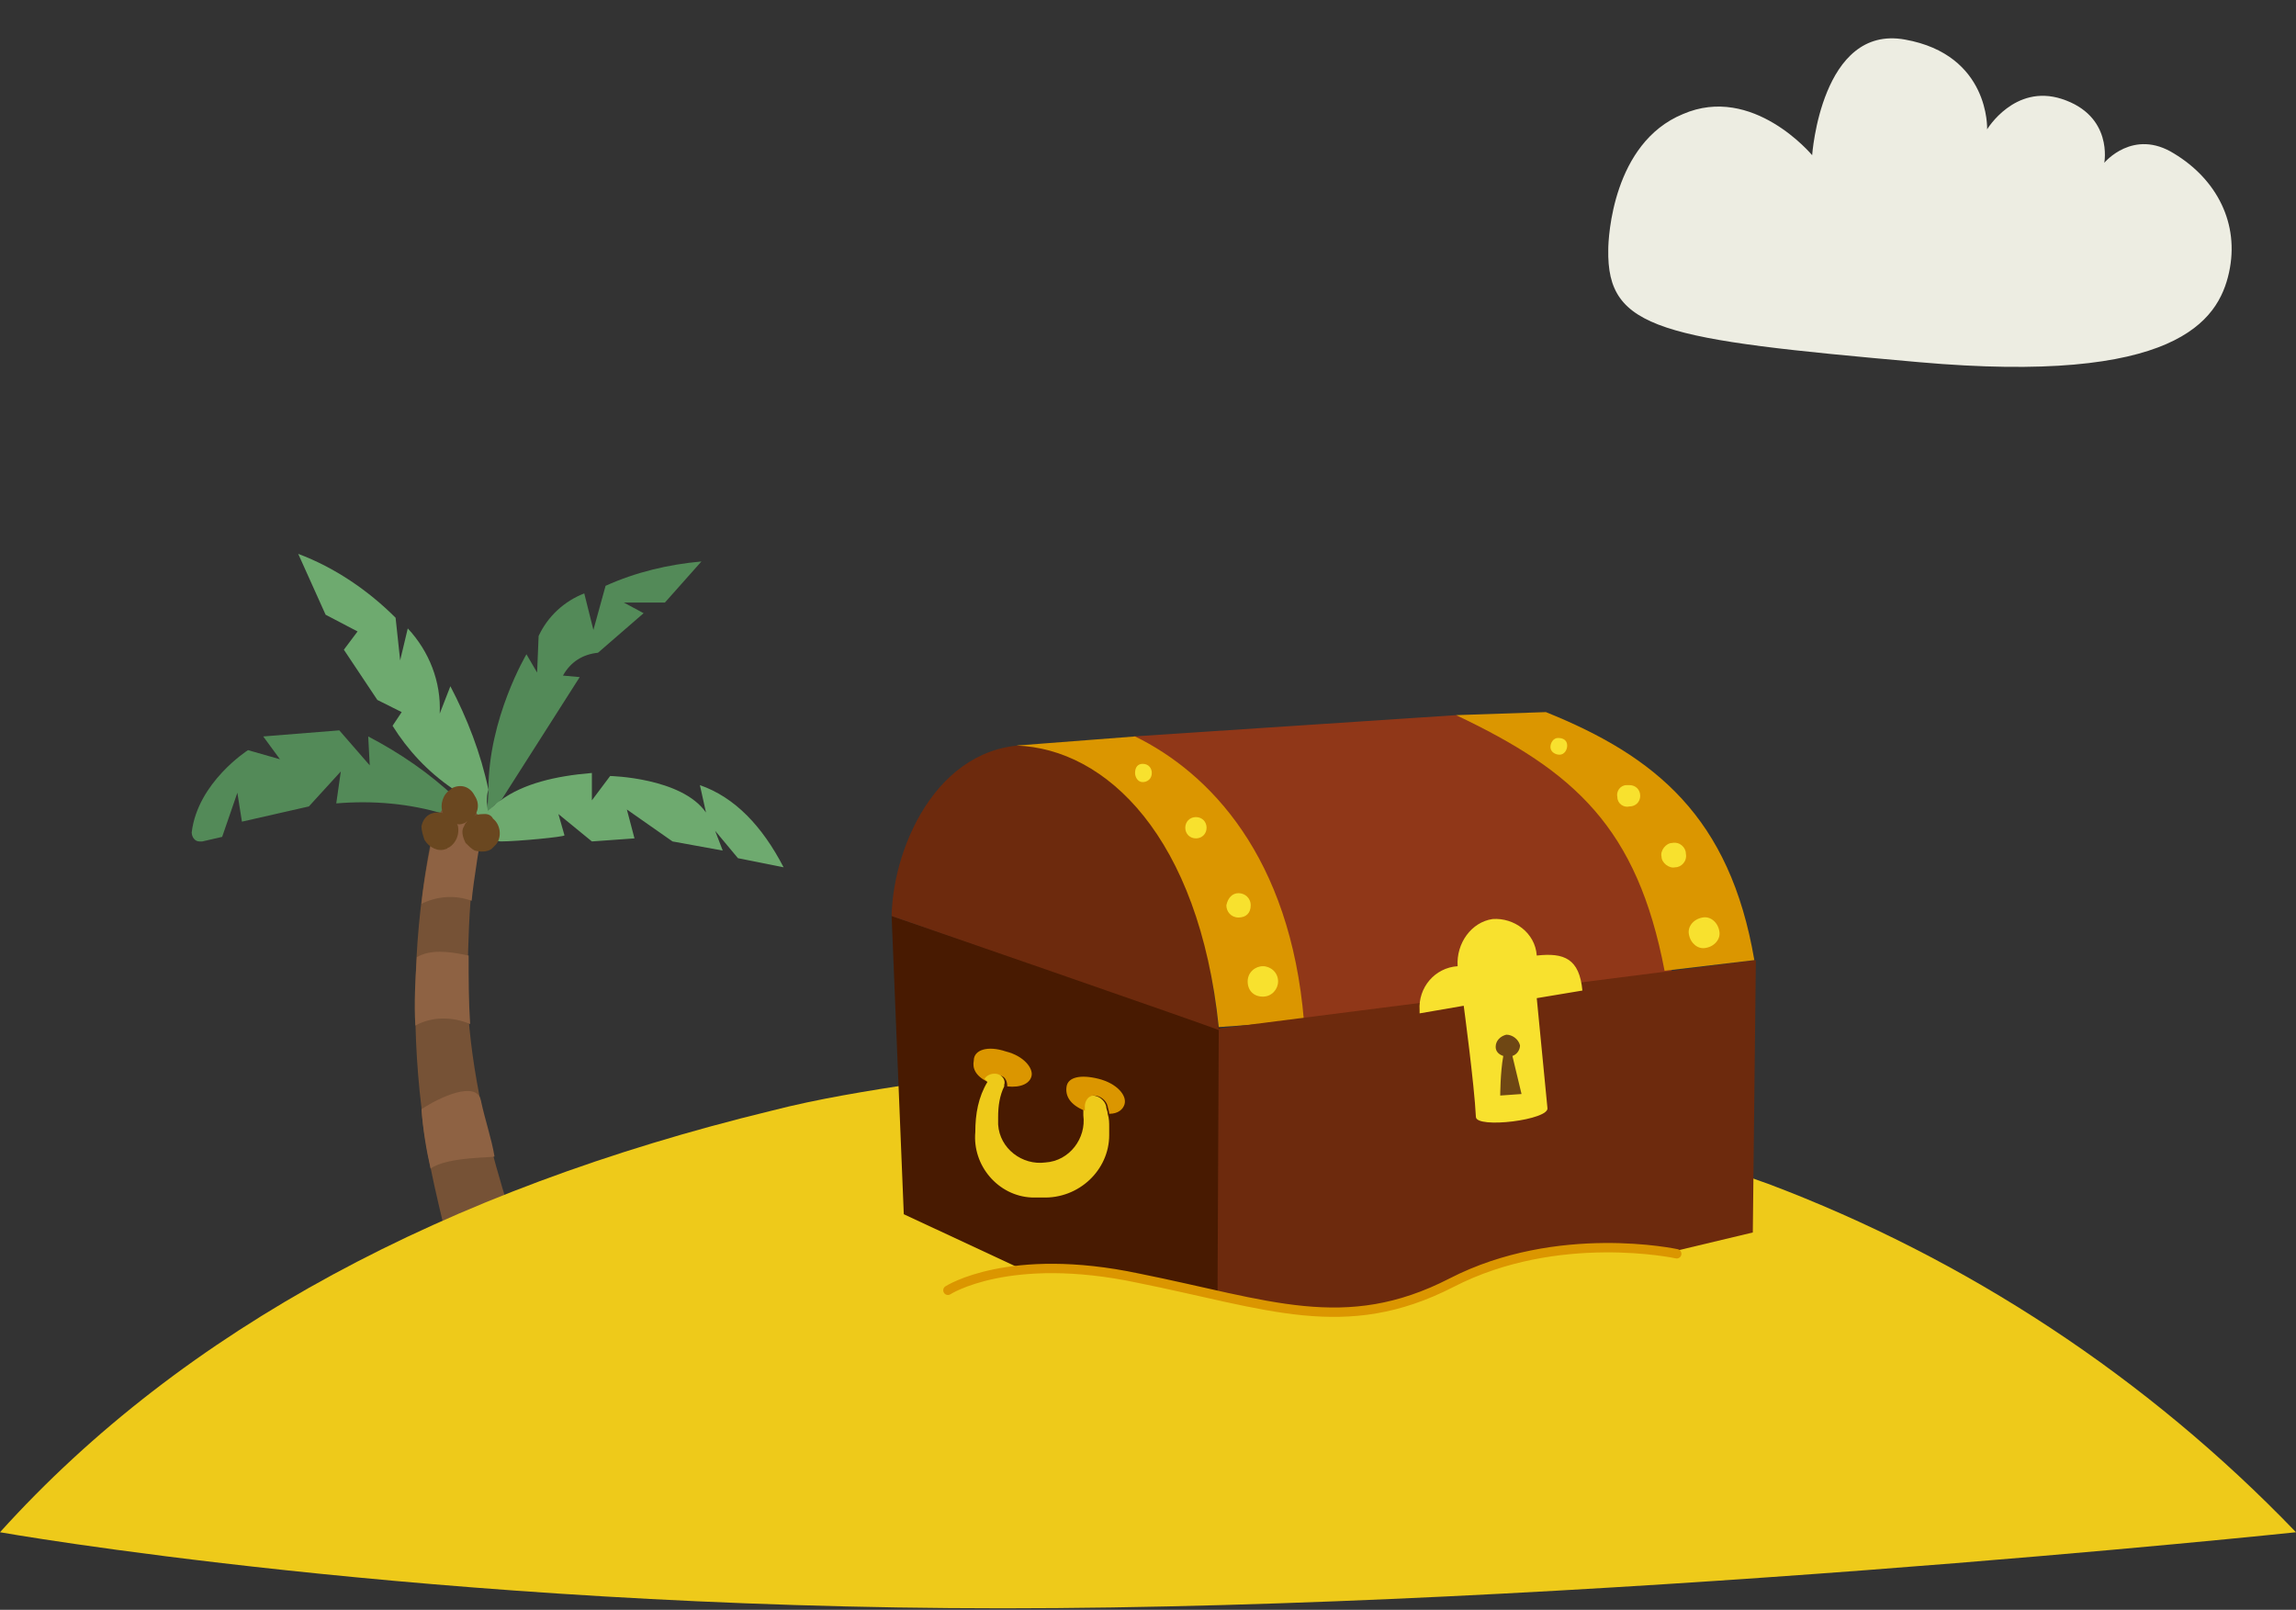 <?xml version="1.0" encoding="utf-8"?>
<!-- Generator: Adobe Illustrator 26.2.1, SVG Export Plug-In . SVG Version: 6.00 Build 0)  -->
<svg version="1.1" id="Capa_1" xmlns="http://www.w3.org/2000/svg" xmlns:xlink="http://www.w3.org/1999/xlink" x="0px" y="0px"
	 viewBox="0 0 150.9 105.8" style="enable-background:new 0 0 150.9 105.8;" xml:space="preserve">
<rect x="0" y="0" width="150.9" height="105.8" fill="#333333" stroke="none"/>
<style type="text/css">
	.st0{fill:#538A58;}
	.st1{fill:#6EAA6F;}
	.st2{fill:#765236;}
	.st3{fill:#8E6243;}
	.st4{fill:#6A4720;}
	.st5{fill:#EECA1A;}
	.st6{fill:#FFFFFF;}
	.st7{fill-rule:evenodd;clip-rule:evenodd;fill:#EDEDE2;}
	.st8{fill:#903718;}
	.st9{fill:#481A01;}
	.st10{fill:#6D2A0D;}
	.st11{fill:#DB9600;}
	.st12{fill:#F8E12E;}
	.st13{fill:#6F4714;}
	.st14{fill:none;stroke:#DB9600;stroke-width:0.616;stroke-linecap:round;}
</style>
<g>
	<path class="st0" d="M35.3,44.2l0.1-2.4c0.6-1.3,1.7-2.3,3-2.8l0.6,2.4l0.8-2.9c2-0.9,4.1-1.4,6.3-1.6l-2.4,2.7l-2.7,0l1.3,0.7
		l-3,2.6c-1,0.1-1.8,0.6-2.3,1.5l1.1,0.1l-5.1,8c-0.2,0.2-0.4,0.3-0.6,0.5L32,53.9c0-0.3,0.1-1.7,0.1-2c0-4.7,2.5-8.9,2.5-8.9
		L35.3,44.2z"/>
	<path class="st1" d="M32,52.7c0,0,0.2,1.4-0.1,1.5l-2.2-2.4c-1.6-1.1-2.9-2.5-3.9-4.1l0.6-0.9L24.8,46l-2.2-3.3l0.9-1.2l-2.1-1.1
		l-1.8-4c2.4,0.9,4.6,2.4,6.4,4.2l0.3,2.8l0.5-2.1c1.4,1.5,2.2,3.5,2.1,5.6l0.7-1.8c1.1,2.1,2,4.4,2.5,6.8C32,52.2,32,52.4,32,52.7"
		/>
	<path class="st0" d="M29.2,53.5c-2.3-0.7-4.7-0.9-7.1-0.7l0.3-2.1L20.3,53l-4.4,1l-0.3-1.9l-1,2.9l-1.3,0.3c-0.1,0-0.1,0-0.2,0
		c-0.3,0-0.5-0.3-0.5-0.6c0.4-3.3,3.7-5.4,3.7-5.4l2.1,0.6l-1.1-1.5l5-0.4l2,2.3l-0.1-1.9c2.1,1.1,4,2.4,5.7,4
		C29.8,52.4,29.2,53.1,29.2,53.5L29.2,53.5"/>
	<path class="st1" d="M32.9,55.3c-1.3-0.1-1.2-1.5-1.1-1.8l0.5-0.4c0.2-0.2,0.4-0.4,0.6-0.5c1.5-1.1,3.6-1.6,6-1.8v1.8l1.2-1.6
		c0,0,4.7,0.1,6.3,2.4L46,51.6c2.3,0.8,4.1,2.7,5.5,5.4l-3-0.6L47,54.6l0.5,1.3l-3.3-0.6l-3-2.1l0.5,1.9l-2.8,0.2l-2.2-1.8l0.4,1.4
		C37.1,55,34,55.3,32.9,55.3"/>
	<path class="st2" d="M30.7,65c0.2,9.2,4.5,19.3,4.5,19.3l0.6,1.8c-1.6,0.5-3.1,1.2-4.7,1.8c-0.2-0.8-3.2-11.2-3.4-15.1
		C27,67,27.2,61.1,28.3,55.4c0.5-3.4,2.3-3.3,3.4-1.4C30.6,58.1,30.8,64.6,30.7,65"/>
	<path class="st3" d="M27.7,59.4c0.2-1.9,0.6-3.8,1-5.7c0,0.1,2.9,0,3.1,0.1C31.6,55,31.1,58,31,59.2l0,0
		C29.9,58.8,28.7,58.9,27.7,59.4"/>
	<path class="st4" d="M30.5,54.3c0.1-0.3,0.4-0.5,0.7-0.7c0.2-0.1,0.5-0.1,0.7-0.1s0.4,0.1,0.5,0.3c0.5,0.4,0.6,1.2,0.2,1.7
		c-0.1,0.1-0.2,0.2-0.3,0.3C32,56,31.6,56,31.2,55.9c-0.2-0.1-0.4-0.3-0.6-0.5C30.4,55,30.3,54.6,30.5,54.3L30.5,54.3z"/>
	<path class="st4" d="M29.2,53.6c0-0.1-0.1-0.1-0.1-0.2c-0.2-0.5,0-1.2,0.5-1.5l0.1-0.1c0.6-0.3,1.2-0.1,1.5,0.5
		c0.4,0.6,0.2,1.3-0.4,1.7h-0.1c-0.1,0-0.1,0.1-0.2,0.1C30.1,54.3,29.5,54.1,29.2,53.6"/>
	<path class="st3" d="M30.5,85.7c-0.5-1.6-0.9-3.2-1.2-4.8c1.2-0.7,2.7-0.8,4.6-0.5l1.5,4C35.3,84.4,31.8,84.9,30.5,85.7"/>
	<path class="st3" d="M28.3,76.8c-0.3-1.3-0.5-2.6-0.6-3.9c1.2-0.8,3.6-1.9,3.9-0.6c0.3,1.4,0.7,2.5,0.9,3.7
		C32.5,76.1,29.4,76,28.3,76.8"/>
	<path class="st3" d="M27.3,67.4c-0.1-1.5,0-3,0.1-4.5c0.9-0.5,2-0.4,3.4-0.1c0,1.5,0,3,0.1,4.5C29.7,66.8,28.4,66.8,27.3,67.4"/>
	<path class="st4" d="M27.9,55.2c-0.1-0.3-0.2-0.6-0.2-0.9c0.3-1.4,2.1-1,2.4,0c0.1,0.5-0.1,1.1-0.6,1.4c-0.1,0-0.1,0.1-0.2,0.1
		C28.8,56,28.2,55.7,27.9,55.2"/>
</g>
<path class="st5" d="M150.9,100.7c-9.8-10.2-21.7-18-34.7-22.9c-2.9-1-5.8-2.2-8.8-3.1c-10.2-3-20.8-4.6-31.5-4.6
	c-5.3,0-10.5,0.4-15.7,1.1c-3.2,0.5-6.4,1-9.5,1.8C29.3,78.2,12.1,87.3,0,100.7c0,0,28.2,5,65.9,5S150.9,100.7,150.9,100.7z"/>
<path class="st6" d="M98,70.5c0.3,0,0.6,0.3,0.6,0.6c0,0.3-0.2,0.6-0.6,0.6c-0.3,0-0.6-0.3-0.6-0.6l0,0C97.5,70.7,97.7,70.5,98,70.5
	"/>
<path class="st7" d="M105.7,16.4c0-0.8,0.3-7,4.9-8.9c4.6-2,8.5,2.7,8.5,2.7s0.6-8.6,6.1-7.6c5.6,1,5.4,5.9,5.4,5.9s1.8-3,4.9-2
	c3.4,1.1,2.8,4.2,2.8,4.2s1.9-2.3,4.6-0.6c2.8,1.7,4.3,4.6,3.6,7.8s-3.5,7.4-20.4,5.9S105.6,21.7,105.7,16.4"/>
<g>
	<g>
		<path class="st8" d="M95.7,47l-21.2,1.4c4.6,3.1,9.7,9,11,18.7L110,65v-0.3C108.6,53,103.3,49,95.7,47"/>
		<polygon class="st9" points="58.6,60.2 59.4,79.8 80,89.4 80.3,67.6 		"/>
		<path class="st10" d="M80.1,67.7C78.8,55.1,74,49.6,68.4,49c-6.5-0.6-9.7,6.4-9.8,11.2C58.6,60.2,80,67.6,80.1,67.7"/>
		<path class="st11" d="M64,69.7c-0.1,0.5,0.1,1,0.9,1.4c0,0,0-0.1,0-0.1c0.2-0.3,0.6-0.4,0.9-0.3c0.3,0.1,0.4,0.4,0.4,0.7
			c0.9,0.1,1.5-0.2,1.6-0.7c0.1-0.5-0.5-1.3-1.7-1.6C64.9,68.7,64,69,64,69.7"/>
		<path class="st5" d="M64.9,71.1c-0.6,1-0.8,2.1-0.8,3.3c-0.2,2.2,1.5,4.2,3.7,4.3c0.2,0,0.5,0,0.7,0c2.4,0.1,4.4-1.8,4.4-4.1
			c0-0.2,0-0.3,0-0.5c0-0.3,0-0.6-0.1-0.9c0-0.2-0.1-0.3-0.1-0.5c-0.1-0.4-0.5-0.7-0.9-0.7c-0.4,0-0.6,0.3-0.6,0.7c0,0,0,0,0,0v0.1
			c0,0.1,0,0.1,0,0.2c0,0.1,0,0.2,0,0.3c0.2,1.5-0.9,3-2.5,3.1c-1.5,0.2-3-0.9-3.1-2.5c0-0.2,0-0.3,0-0.5c0-0.7,0.1-1.4,0.4-2v-0.1
			c0.1-0.3-0.1-0.6-0.4-0.7c-0.3-0.1-0.7,0-0.9,0.3L64.9,71.1"/>
		<path class="st11" d="M70.1,71.4c-0.1,0.6,0.2,1.2,1.2,1.6c0-0.1,0-0.1,0-0.2v-0.1c0-0.3,0.2-0.7,0.6-0.7c0,0,0,0,0,0
			c0.4,0,0.8,0.3,0.9,0.7c0,0.1,0.1,0.3,0.1,0.5c0.6,0,0.9-0.3,1-0.6c0.2-0.6-0.5-1.4-1.7-1.7S70.2,70.8,70.1,71.4 M74.6,48.4
			L66.8,49c5.9,0.2,12,6,13.3,18.5l5.6-0.4C84.8,56.3,79.5,50.8,74.6,48.4"/>
		<path class="st12" d="M74.6,50.8c0,0.3,0.2,0.6,0.5,0.6c0,0,0,0,0,0c0.3,0,0.6-0.2,0.6-0.6c0-0.3-0.2-0.6-0.6-0.6
			C74.8,50.2,74.6,50.4,74.6,50.8"/>
		<polygon class="st10" points="80.1,67.6 80,89.4 115.2,81 115.4,63.1 		"/>
		<path class="st12" d="M95.8,63.5L95.8,63.5c-1.5,0.1-2.6,1.4-2.5,2.9c0,0.1,0,0.1,0,0.2l2.9-0.5c0,0,0.7,5.2,0.8,7.3
			c0,0.8,4.9,0.2,4.7-0.6l-0.7-7.2l3-0.5c-0.2-2.1-1.2-2.5-3-2.3l0,0c-0.1-1.5-1.5-2.5-2.9-2.4C96.7,60.6,95.7,62,95.8,63.5
			 M82,64.5c0,0.6,0.4,1,1,1c0,0,0,0,0,0c0.6,0,1-0.5,1-1c0-0.6-0.5-1-1-1l0,0C82.5,63.5,82,63.9,82,64.5C82,64.5,82,64.5,82,64.5
			 M80.6,59.5c0,0.4,0.3,0.8,0.8,0.8c0,0,0,0,0,0c0.5,0,0.8-0.3,0.8-0.8c0,0,0,0,0,0c0-0.5-0.4-0.8-0.8-0.8
			C81,58.7,80.7,59,80.6,59.5 M77.9,54.4c0,0.4,0.3,0.7,0.7,0.7s0.7-0.3,0.7-0.7c0-0.4-0.3-0.7-0.7-0.7l0,0
			C78.2,53.7,77.9,54,77.9,54.4"/>
		<path class="st11" d="M101.6,46.8L95.7,47c7.8,3.7,11.9,7.4,13.7,16.8l5.9-0.7C113.7,53.7,108.8,49.7,101.6,46.8"/>
		<path class="st13" d="M98.6,72l1.4-0.1l-0.6-2.5c0.3-0.1,0.5-0.4,0.5-0.7c-0.1-0.4-0.5-0.7-0.9-0.7c-0.4,0.1-0.7,0.4-0.7,0.8
			c0,0.3,0.2,0.5,0.5,0.6C98.6,70.5,98.6,72,98.6,72"/>
		<path class="st12" d="M111.9,60.3c-0.6,0.1-1,0.6-0.9,1.1c0.1,0.6,0.6,1,1.1,0.9c0.6-0.1,1-0.6,0.9-1.1c0,0,0,0,0,0
			C112.9,60.6,112.4,60.2,111.9,60.3 M109.9,55.4c-0.4,0-0.8,0.5-0.7,0.9c0,0.4,0.5,0.8,0.9,0.7c0.4,0,0.8-0.4,0.7-0.9
			C110.8,55.7,110.4,55.3,109.9,55.4C109.9,55.4,109.9,55.4,109.9,55.4 M106.9,51.6c-0.4,0-0.7,0.4-0.6,0.8c0,0,0,0,0,0
			c0,0.4,0.4,0.7,0.8,0.6c0,0,0,0,0,0c0.4,0,0.7-0.3,0.7-0.7c0-0.4-0.3-0.7-0.7-0.7C107,51.6,106.9,51.6,106.9,51.6 M102.4,48.5
			c-0.3,0-0.5,0.3-0.5,0.6c0,0.3,0.3,0.5,0.6,0.5c0.3,0,0.5-0.3,0.5-0.6c0,0,0,0,0,0C103,48.7,102.8,48.5,102.4,48.5
			C102.5,48.5,102.5,48.5,102.4,48.5"/>
	</g>
	<g>
		<path class="st5" d="M104.8,89.5l-15.6,3.2L71,93.5l-8.8-8.7c0,0,4-2.6,12.5-0.8c8.5,1.7,13.6,3.9,20.6,0.3
			c7-3.6,14.8-1.9,14.8-1.9L104.8,89.5z"/>
		<path class="st14" d="M62.3,84.8c0,0,4-2.6,12.5-0.8c8.5,1.7,13.6,3.9,20.6,0.3c7-3.6,14.8-1.9,14.8-1.9"/>
	</g>
</g>
</svg>
